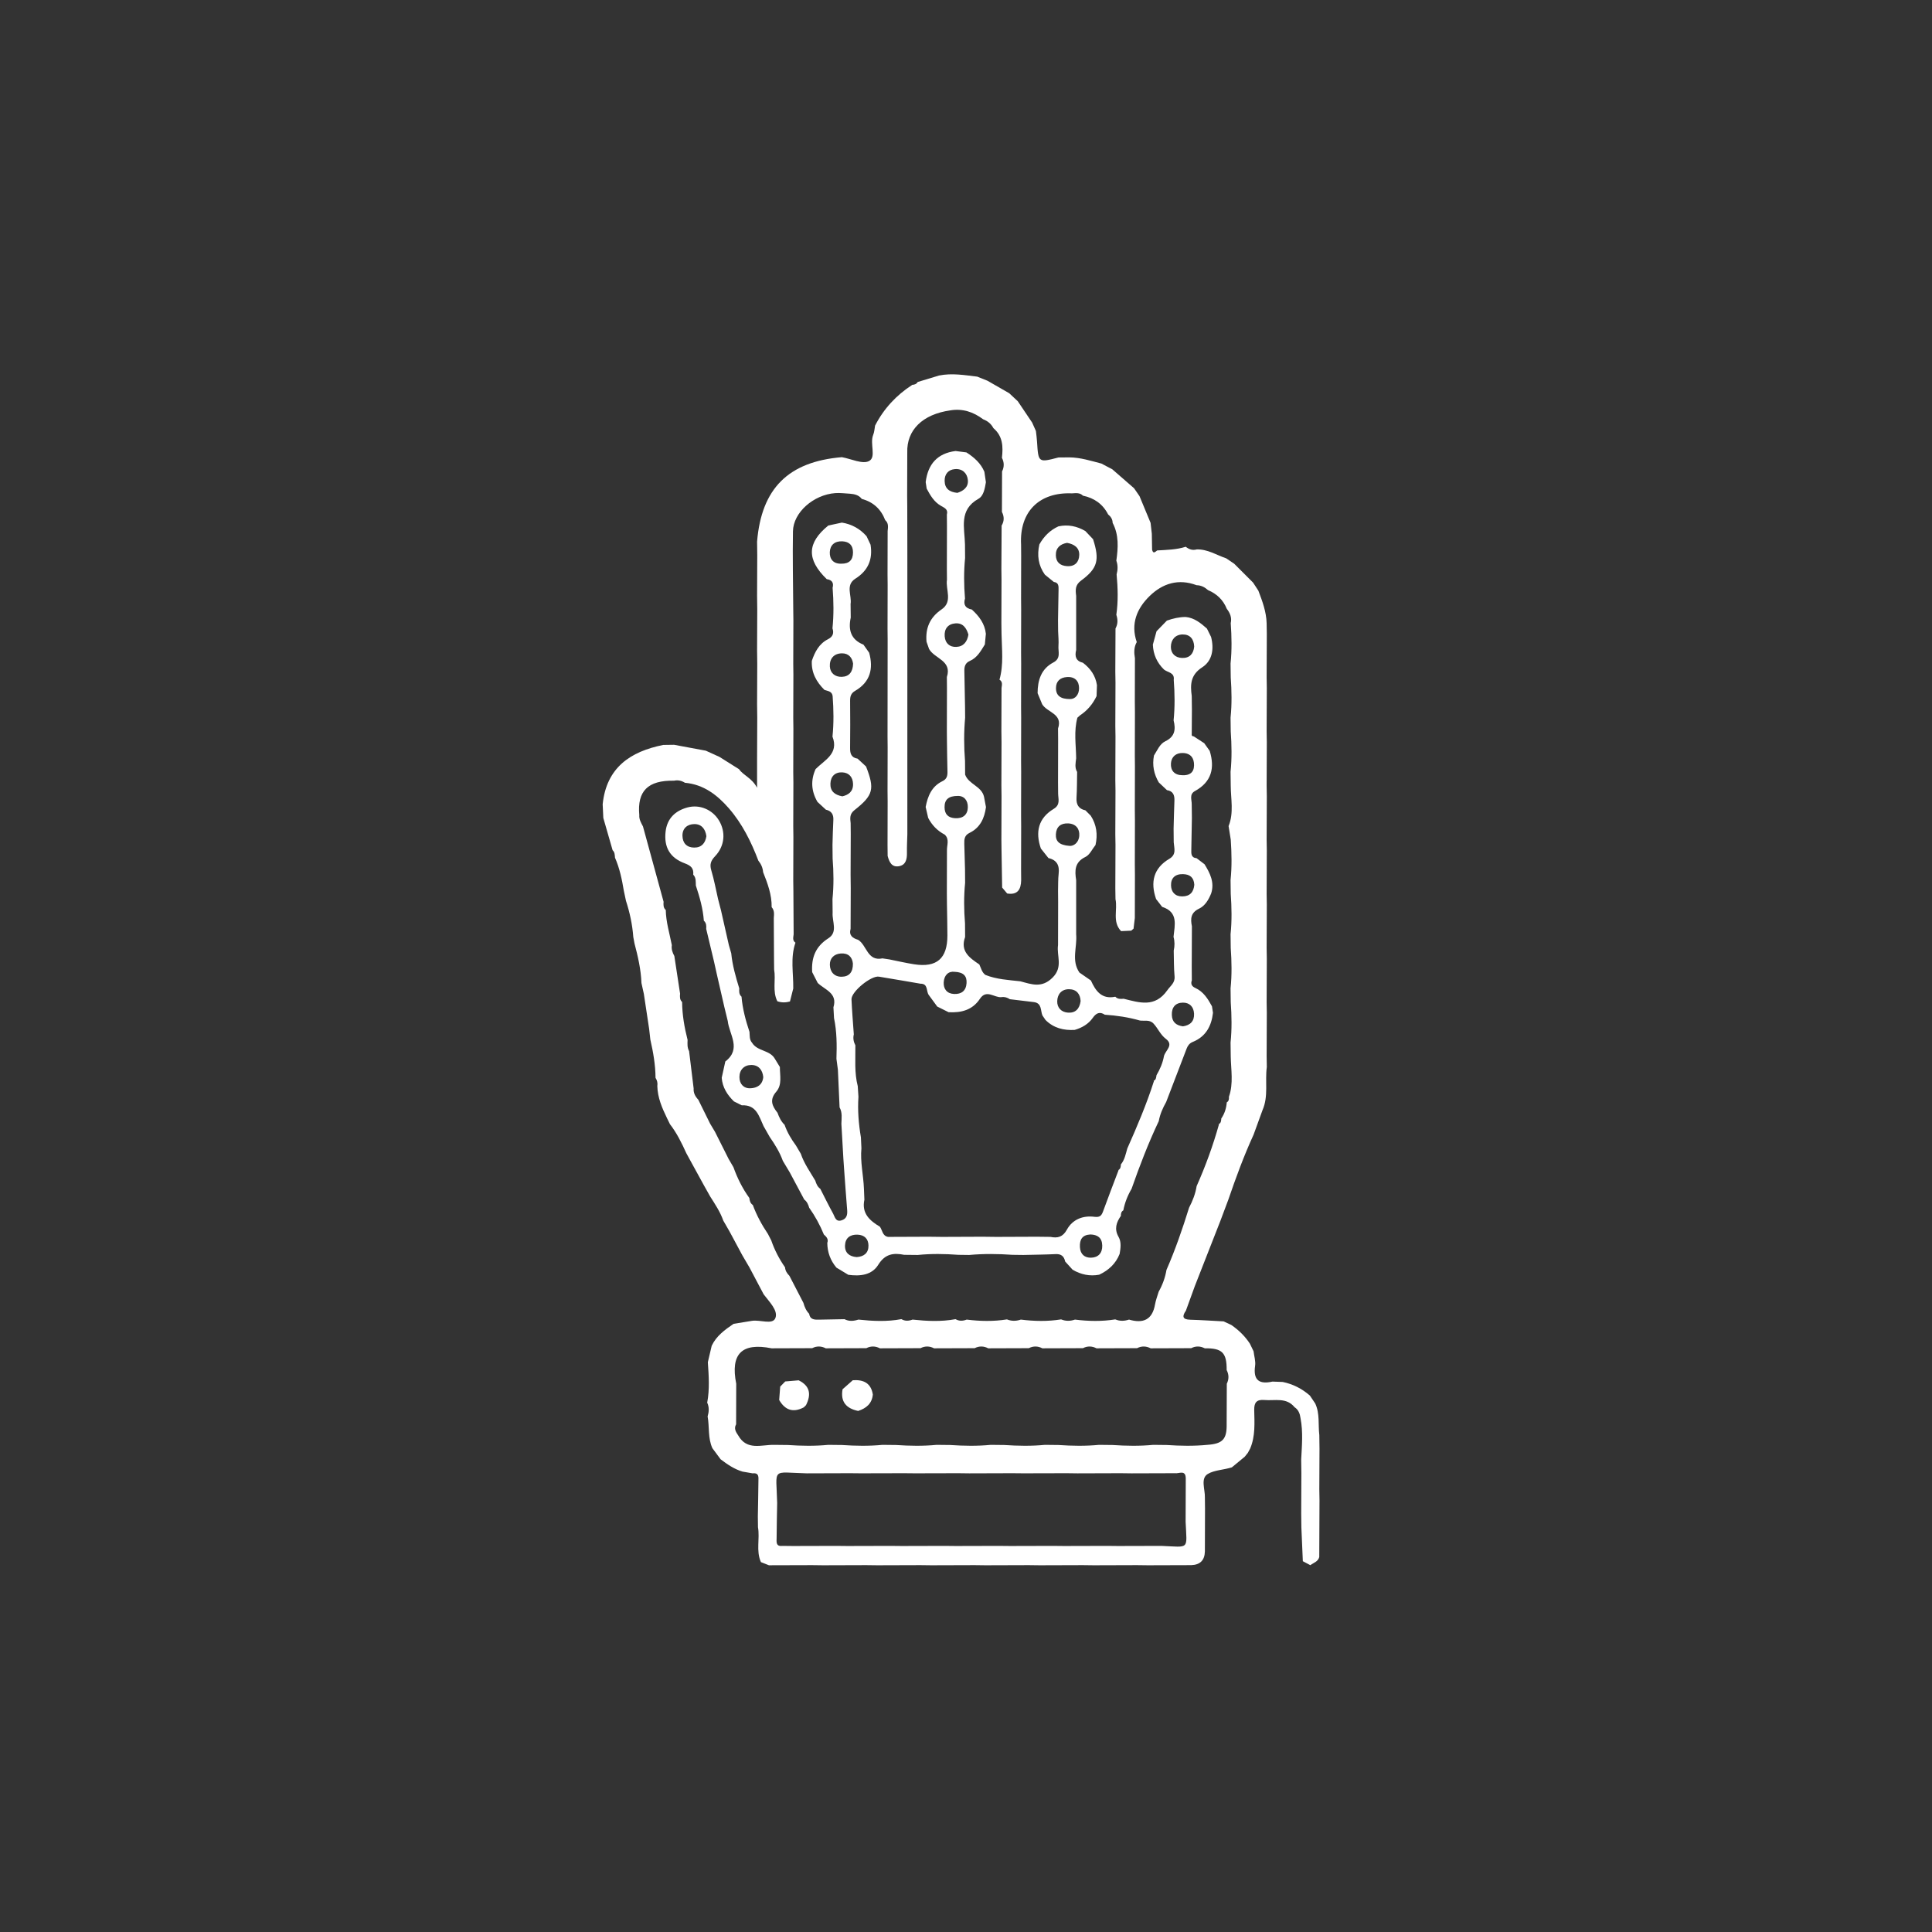 <?xml version="1.0" encoding="utf-8"?>
<!-- Generator: Adobe Illustrator 16.0.0, SVG Export Plug-In . SVG Version: 6.00 Build 0)  -->
<!DOCTYPE svg PUBLIC "-//W3C//DTD SVG 1.1//EN" "http://www.w3.org/Graphics/SVG/1.1/DTD/svg11.dtd">
<svg version="1.1" id="Layer_1" xmlns="http://www.w3.org/2000/svg" xmlns:xlink="http://www.w3.org/1999/xlink" x="0px" y="0px"
	 width="200px" height="200px" viewBox="0 0 200 200" enable-background="new 0 0 200 200" xml:space="preserve">
<rect x="0" y="0" width="200" height="200" fill="#333333" stroke="none"/>
<g>
	<path fill="#FFFFFF" d="M136.151,145.287c0.491,1.045,0.293,2.179,0.424,3.271c0.007,0.473,0.013,0.946,0.019,1.418
		c-0.007,1.396-0.012,2.79-0.019,4.186c0.007,0.382,0.013,0.76,0.019,1.141c-0.007,1.488-0.012,2.978-0.019,4.465
		c-0.002,0.473-0.003,0.945-0.006,1.419c-0.128,0.479-0.589,0.589-0.924,0.839c-0.257-0.136-0.516-0.271-0.776-0.409
		c-0.051-1.172-0.103-2.345-0.152-3.515c-0.006-0.472-0.012-0.945-0.017-1.418l0.017-4.187c-0.006-0.471-0.012-0.944-0.019-1.415
		c0.074-1.421,0.205-2.843-0.066-4.259c-0.063-0.461-0.205-0.879-0.619-1.15c-0.853-1.044-2.041-0.649-3.122-0.745
		c-0.782-0.068-1.07,0.239-1.055,1.026c0.027,1.345,0.127,2.708-0.418,3.996c-0.081,0.15-0.161,0.3-0.241,0.447
		c-0.108,0.133-0.215,0.267-0.322,0.401c-0.444,0.367-0.889,0.733-1.332,1.101c-0.833,0.267-1.828,0.28-2.498,0.688
		c-0.766,0.464-0.27,1.584-0.296,2.422c0.005,0.377,0.009,0.754,0.013,1.131c-0.004,1.492-0.008,2.982-0.013,4.474
		c-0.026,0.919-0.507,1.38-1.418,1.409c-1.493,0.005-2.987,0.01-4.479,0.014c-0.374-0.004-0.75-0.009-1.124-0.014
		c-1.494,0.005-2.988,0.01-4.479,0.014c-0.375-0.004-0.75-0.009-1.127-0.014c-1.493,0.005-2.986,0.01-4.479,0.014
		c-0.375-0.004-0.751-0.009-1.126-0.014c-1.492,0.005-2.985,0.01-4.479,0.014c-0.375-0.004-0.751-0.009-1.126-0.014
		c-1.493,0.005-2.987,0.01-4.478,0.014c-0.375-0.004-0.751-0.009-1.126-0.014c-1.493,0.005-2.986,0.01-4.479,0.014
		c-0.376-0.004-0.751-0.009-1.127-0.014c-1.494,0.005-2.986,0.01-4.479,0.014c-0.375-0.004-0.75-0.009-1.126-0.014
		c-1.494,0.005-2.986,0.01-4.479,0.013c-0.276-0.107-0.551-0.217-0.827-0.326c-0.527-1.169-0.093-2.416-0.305-3.612l-0.014-1.127
		c0.021-1.208,0.049-2.419,0.059-3.628c0.002-0.4,0.093-0.901-0.594-0.822l-1.042-0.179c-0.858-0.248-1.576-0.747-2.276-1.275
		c-0.285-0.385-0.57-0.77-0.855-1.154c-0.477-1.047-0.293-2.194-0.492-3.284c0.142-0.481,0.177-0.958-0.043-1.428
		c0.263-1.391,0.163-2.786,0.066-4.183c0.133-0.567,0.266-1.136,0.399-1.703c0.485-1.027,1.368-1.66,2.269-2.273
		c0.632-0.103,1.266-0.203,1.897-0.308c0.84-0.136,2.139,0.438,2.426-0.285c0.312-0.785-0.644-1.695-1.213-2.462
		c-0.492-0.929-0.984-1.857-1.476-2.791c-0.241-0.411-0.482-0.823-0.723-1.233c-0.445-0.828-0.891-1.657-1.336-2.487
		c-0.216-0.372-0.431-0.747-0.645-1.12c-0.316-0.907-0.849-1.697-1.358-2.5c-0.208-0.371-0.416-0.74-0.624-1.112
		c-0.459-0.835-0.918-1.673-1.377-2.509c-0.157-0.288-0.313-0.573-0.469-0.86c-0.475-1.052-0.984-2.085-1.694-3.004
		c-0.102-0.208-0.205-0.419-0.307-0.628c-0.509-1.051-0.969-2.114-0.998-3.311c0.051-0.311-0.019-0.595-0.186-0.857
		c-0.008-1.341-0.239-2.651-0.536-3.952c-0.042-0.366-0.083-0.733-0.124-1.1c-0.183-1.209-0.365-2.422-0.548-3.632
		c-0.083-0.376-0.167-0.753-0.249-1.129c-0.052-1.4-0.365-2.754-0.721-4.101c-0.042-0.22-0.083-0.442-0.123-0.664
		c-0.095-1.282-0.363-2.528-0.76-3.749c-0.074-0.348-0.148-0.698-0.222-1.047c-0.194-1.167-0.434-2.323-0.913-3.414
		c-0.027-0.276-0.015-0.564-0.247-0.773c-0.321-1.115-0.643-2.228-0.962-3.341c-0.023-0.472-0.045-0.942-0.067-1.414
		c0.389-3.784,2.846-5.457,6.27-6.143c0.375-0.004,0.75-0.01,1.124-0.015c1.095,0.204,2.19,0.407,3.285,0.611
		c0.473,0.215,0.946,0.432,1.418,0.646c0.673,0.423,1.346,0.847,2.019,1.27c0.466,0.665,1.31,0.885,1.868,1.918v-3.052
		c0.006-1.396,0.012-2.792,0.018-4.188l-0.018-1.417c0.006-1.396,0.012-2.793,0.018-4.189c-0.006-0.471-0.012-0.944-0.018-1.416
		c0.006-1.396,0.012-2.792,0.018-4.188c-0.006-0.472-0.012-0.945-0.018-1.417c0.006-1.396,0.012-2.792,0.018-4.188
		c-0.006-0.471-0.012-0.944-0.018-1.417c0.452-5.508,3.24-8.287,8.778-8.747c0.958,0.17,2.14,0.758,2.817,0.398
		c0.77-0.408,0.05-1.798,0.427-2.711c0.122-0.295,0.132-0.637,0.194-0.957c0.902-1.755,2.199-3.148,3.852-4.218
		c0.231-0.013,0.434-0.081,0.56-0.296l0.002,0c0.734-0.224,1.469-0.446,2.203-0.668c1.33-0.271,2.646-0.042,3.962,0.115
		c0.353,0.142,0.706,0.284,1.059,0.426l2.247,1.291c0.295,0.275,0.59,0.551,0.887,0.828c0.496,0.737,0.991,1.475,1.487,2.21
		c0.131,0.291,0.261,0.581,0.39,0.871c0.042,0.371,0.095,0.742,0.117,1.113c0.136,2.169,0.133,2.169,2.218,1.629
		c0.381-0.004,0.761-0.007,1.141-0.01c1.141,0.012,2.215,0.358,3.302,0.639c0.379,0.199,0.755,0.397,1.132,0.596
		c0.751,0.654,1.502,1.308,2.252,1.961c0.188,0.272,0.375,0.544,0.563,0.817c0.382,0.921,0.763,1.842,1.146,2.763
		c0.043,0.377,0.084,0.754,0.128,1.13c0.011,0.553,0.02,1.105,0.029,1.659c0.116,0.465,0.33,0.213,0.525,0.068
		c0.993-0.058,1.993-0.072,2.956-0.381c0.335,0.264,0.701,0.399,1.132,0.277c1.125-0.039,2.052,0.583,3.064,0.924
		c0.276,0.188,0.554,0.376,0.83,0.563c0.649,0.649,1.299,1.298,1.947,1.947c0.183,0.278,0.366,0.557,0.548,0.837
		c0.411,1.086,0.822,2.175,0.854,3.36c0.005,0.369,0.012,0.737,0.019,1.106c-0.007,1.5-0.014,2.999-0.018,4.498
		c0.007,0.369,0.012,0.739,0.018,1.107c-0.007,1.499-0.014,2.999-0.018,4.499c0.007,0.369,0.012,0.738,0.018,1.106
		c-0.007,1.5-0.014,2.999-0.018,4.499c0.007,0.369,0.012,0.738,0.018,1.107c-0.007,1.5-0.014,3-0.018,4.498
		c0.007,0.37,0.012,0.738,0.018,1.107c-0.007,1.5-0.014,3-0.018,4.499c0.007,0.369,0.012,0.738,0.018,1.106
		c-0.007,1.5-0.014,2.999-0.018,4.499c0.007,0.37,0.012,0.737,0.018,1.107c-0.007,1.5-0.014,2.999-0.018,4.497
		c0.007,0.368,0.012,0.738,0.018,1.107c-0.007,1.5-0.014,2.997-0.018,4.498c0.007,0.369,0.012,0.736,0.018,1.108
		c-0.201,1.481,0.189,3.022-0.444,4.464c-0.308,0.849-0.617,1.697-0.926,2.544c-1.006,2.19-1.834,4.454-2.615,6.732
		c-0.275,0.734-0.553,1.47-0.828,2.205c-0.88,2.245-1.759,4.49-2.638,6.735c-0.307,0.848-0.617,1.696-0.925,2.545
		c-0.402,0.577-0.37,0.915,0.451,0.937c1.152,0.032,2.305,0.112,3.458,0.172c0.266,0.125,0.531,0.249,0.795,0.373
		c0.761,0.523,1.41,1.155,1.919,1.929c0.128,0.263,0.254,0.528,0.382,0.792c0.059,0.504,0.229,1.023,0.159,1.51
		c-0.212,1.488,0.431,1.933,1.797,1.628c0.355,0.014,0.709,0.024,1.064,0.039c1.063,0.221,1.996,0.694,2.812,1.41
		C135.783,144.742,135.967,145.014,136.151,145.287 M81.777,103.673c-0.438,0.123-0.875,0.13-1.309-0.025
		c-0.525-1.053-0.14-2.196-0.329-3.281c-0.004-0.376-0.009-0.753-0.013-1.129c-0.008-1.399-0.016-2.797-0.023-4.195
		c0.027-0.396,0.084-0.799-0.221-1.131c0.022-1.287-0.421-2.459-0.884-3.627c-0.036-0.449-0.208-0.841-0.492-1.188
		c-0.743-1.957-1.669-3.826-3.045-5.411c-1.199-1.381-2.621-2.484-4.555-2.653c-0.348-0.218-0.723-0.305-1.13-0.216
		c-2.702-0.051-3.827,1.065-3.596,3.57c-0.033,0.441,0.192,0.799,0.381,1.167c0.711,2.598,1.422,5.196,2.133,7.793
		c-0.021,0.312-0.04,0.623,0.227,0.858c0.021,1.244,0.394,2.426,0.627,3.633c-0.061,0.41,0.066,0.777,0.26,1.128
		c0.198,1.301,0.396,2.601,0.595,3.902c-0.03,0.311-0.044,0.62,0.21,0.862c0.01,1.333,0.239,2.634,0.566,3.92
		c-0.013,0.396-0.048,0.793,0.156,1.159c0.157,1.287,0.314,2.576,0.471,3.865c-0.034,0.469,0.171,0.838,0.481,1.166
		c0.409,0.828,0.818,1.657,1.228,2.487c0.169,0.282,0.338,0.564,0.506,0.847c0.47,0.934,0.939,1.867,1.409,2.804
		c0.166,0.282,0.331,0.565,0.496,0.85c0.407,1.136,0.937,2.204,1.645,3.184c0.032,0.285,0.1,0.554,0.36,0.727
		c0.393,1.068,0.932,2.057,1.563,2.996c0.114,0.222,0.229,0.445,0.344,0.667c0.344,0.997,0.823,1.927,1.43,2.792
		c0.025,0.359,0.212,0.632,0.453,0.88c0.483,0.933,0.966,1.864,1.449,2.798c0.113,0.42,0.283,0.813,0.594,1.13
		c0.098,0.636,0.582,0.615,1.048,0.608c0.87-0.012,1.74-0.033,2.61-0.049c0.474,0.249,0.957,0.197,1.441,0.043
		c1.484,0.158,2.968,0.231,4.449-0.048c0.376,0.222,0.764,0.196,1.156,0.048c1.485,0.158,2.968,0.231,4.449-0.045
		c0.377,0.218,0.765,0.193,1.156,0.045c1.39,0.173,2.779,0.201,4.168-0.02c0.476,0.192,0.955,0.183,1.437,0.02
		c1.391,0.173,2.78,0.201,4.168-0.021c0.477,0.195,0.954,0.185,1.436,0.021c1.392,0.173,2.782,0.201,4.169-0.021
		c0.473,0.195,0.948,0.18,1.425,0.021c1.449,0.425,2.414,0.039,2.693-1.572c0.077-0.448,0.25-0.881,0.379-1.319
		c0.395-0.705,0.671-1.453,0.805-2.252c0.917-2.098,1.662-4.258,2.339-6.442c0.371-0.705,0.658-1.44,0.783-2.233
		c0.92-2.071,1.696-4.195,2.309-6.381l-0.036-0.031c0.267-0.114,0.256-0.362,0.281-0.592c0.345-0.499,0.514-1.058,0.565-1.658
		l-0.014,0.001c0.236-0.131,0.253-0.353,0.237-0.587c0.489-1.38,0.209-2.794,0.188-4.195c-0.007-0.474-0.012-0.948-0.018-1.422
		c0.145-1.395,0.116-2.788,0.018-4.184c-0.007-0.475-0.012-0.948-0.018-1.423c0.145-1.393,0.116-2.787,0.018-4.181
		c-0.007-0.474-0.012-0.948-0.018-1.422c0.145-1.394,0.116-2.789,0.018-4.183c-0.007-0.474-0.012-0.948-0.018-1.422
		c0.145-1.392,0.114-2.787,0.02-4.182c-0.074-0.469-0.149-0.938-0.224-1.408c0.557-1.373,0.227-2.794,0.222-4.198
		c-0.007-0.474-0.012-0.949-0.018-1.422c0.145-1.394,0.116-2.788,0.018-4.183c-0.007-0.474-0.012-0.949-0.018-1.422
		c0.145-1.394,0.116-2.789,0.018-4.183c-0.007-0.474-0.012-0.949-0.018-1.421c0.145-1.394,0.116-2.789,0.018-4.183
		c0.13-0.567-0.068-1.043-0.408-1.48c-0.372-0.919-1.03-1.552-1.939-1.933c-0.34-0.305-0.723-0.505-1.189-0.511
		c-1.871-0.708-3.522-0.186-4.863,1.124c-1.313,1.282-1.982,2.872-1.329,4.764c-0.303,0.532-0.289,1.099-0.189,1.677
		c-0.004,1.487-0.008,2.975-0.011,4.462c0.003,0.381,0.007,0.762,0.011,1.144c-0.004,1.487-0.008,2.975-0.011,4.462
		c0.003,0.38,0.007,0.761,0.011,1.143c-0.004,1.487-0.008,2.974-0.011,4.462c0.003,0.38,0.007,0.762,0.011,1.143
		c-0.004,1.488-0.008,2.975-0.011,4.462c0.003,0.38,0.007,0.762,0.011,1.143c-0.005,1.487-0.008,2.975-0.011,4.462
		c-0.045,0.369-0.089,0.737-0.132,1.104c-0.08,0.07-0.157,0.141-0.239,0.21c-0.35,0.017-0.698,0.032-1.05,0.049
		c-0.937-0.975-0.344-2.217-0.581-3.314c-0.008-0.374-0.012-0.747-0.017-1.121c0.005-1.494,0.009-2.989,0.017-4.483
		c-0.008-0.374-0.012-0.747-0.018-1.122c0.006-1.494,0.01-2.989,0.018-4.483c-0.008-0.374-0.012-0.748-0.017-1.122
		c0.005-1.495,0.009-2.99,0.017-4.483c-0.008-0.374-0.012-0.748-0.017-1.121c0.005-1.495,0.009-2.99,0.017-4.484
		c-0.008-0.374-0.012-0.748-0.018-1.121c0.008-1.493,0.014-2.988,0.021-4.481c0.254-0.457,0.247-0.93,0.085-1.412
		c0.201-1.391,0.157-2.784,0.029-4.176c0.125-0.479,0.142-0.956-0.028-1.429c0.186-1.334,0.278-2.66-0.384-3.912
		c-0.005-0.373-0.189-0.65-0.468-0.877c-0.549-1.074-1.437-1.695-2.605-1.939c-0.325-0.329-0.735-0.264-1.137-0.239
		c-3.396-0.144-5.442,1.908-5.268,5.284c0.003,0.379,0.006,0.76,0.009,1.14c-0.003,1.488-0.006,2.977-0.009,4.464
		c0.003,0.38,0.006,0.761,0.009,1.142c-0.003,1.488-0.006,2.976-0.009,4.463c0.003,0.381,0.006,0.762,0.009,1.143
		c-0.003,1.488-0.006,2.975-0.009,4.463c0.003,0.38,0.006,0.762,0.009,1.142c-0.003,1.488-0.006,2.975-0.009,4.462
		c0.003,0.381,0.006,0.762,0.009,1.143c-0.003,1.487-0.006,2.975-0.009,4.462c0.003,0.381,0.006,0.762,0.009,1.143
		c-0.003,1.487-0.006,2.976-0.009,4.462c0.003,0.381,0.006,0.762,0.009,1.143c-0.019,0.948-0.371,1.54-1.448,1.366
		c-0.173-0.205-0.345-0.411-0.52-0.615c-0.021-1.279-0.043-2.558-0.064-3.837c-0.005-0.376-0.01-0.754-0.014-1.131
		c0.004-1.491,0.009-2.982,0.014-4.474c-0.005-0.376-0.01-0.754-0.014-1.131c0.004-1.491,0.009-2.982,0.014-4.474l-0.014-1.131
		c0.004-1.491,0.009-2.982,0.014-4.474c0.035-0.315,0.144-0.646-0.211-0.868c0.442-1.563,0.24-3.154,0.211-4.737
		c-0.006-0.377-0.01-0.753-0.015-1.13c0.005-1.491,0.009-2.982,0.013-4.474c-0.004-0.377-0.008-0.754-0.013-1.131
		c0.009-1.493,0.016-2.986,0.025-4.479c0.279-0.464,0.275-0.936,0.031-1.413c0.006-1.397,0.01-2.794,0.014-4.192
		c0.236-0.473,0.224-0.944-0.014-1.413c0.134-1.146,0.097-2.242-0.882-3.069c-0.232-0.448-0.599-0.742-1.065-0.919
		c-1.01-0.758-2.122-1.136-3.396-0.921c-2.869,0.404-4.533,2.035-4.456,4.366c-0.003,1.491-0.007,2.98-0.012,4.471
		c0.003,0.378,0.007,0.757,0.011,1.134c0.002,1.488,0.005,2.977,0.008,4.464c0,0.469,0.001,0.94,0.001,1.41l-0.001,4.195l0.001,1.41
		c0,1.398-0.001,2.796-0.001,4.195c0,0.47,0.001,0.939,0.001,1.41c0,1.398-0.001,2.797-0.001,4.195c0,0.469,0.001,0.939,0.001,1.409
		l-0.001,4.196c0,0.469,0.001,0.939,0.001,1.41c0,1.398-0.001,2.796-0.001,4.195c0,0.47,0.001,0.94,0.001,1.41
		c-0.016,0.643-0.053,1.285-0.042,1.926c0.011,0.648-0.098,1.258-0.818,1.391c-0.759,0.141-1.018-0.446-1.18-1.062
		c-0.003-0.378-0.007-0.758-0.011-1.135c0.004-1.491,0.008-2.979,0.011-4.47c-0.003-0.379-0.007-0.758-0.011-1.135
		c0.004-1.49,0.008-2.979,0.011-4.47c-0.003-0.378-0.007-0.758-0.011-1.135c0.004-3.359,0.008-6.716,0.011-10.076l-0.011-1.135
		c0.004-1.489,0.008-2.979,0.011-4.469c-0.003-0.378-0.007-0.758-0.011-1.136c0.004-1.489,0.007-2.979,0.011-4.469
		c0.04-0.405,0.116-0.817-0.252-1.131c-0.437-1.142-1.24-1.881-2.424-2.198c-0.309-0.402-0.751-0.501-1.22-0.538
		c-0.51-0.025-1.023-0.102-1.528-0.063c-2.259,0.169-4.346,2.008-4.378,3.958c-0.046,2.696,0.015,5.394,0.031,8.091
		c0.004,0.375,0.008,0.751,0.014,1.127c-0.004,1.493-0.009,2.985-0.014,4.478c0.004,0.375,0.008,0.751,0.014,1.127
		c-0.004,1.493-0.009,2.986-0.014,4.478c0.004,0.376,0.008,0.751,0.014,1.127c-0.004,1.493-0.009,2.986-0.014,4.479
		c0.004,0.375,0.008,0.75,0.014,1.126l-0.014,4.479c0.004,0.375,0.008,0.75,0.014,1.126l-0.014,4.478l0.014,1.127
		c0.008,1.489,0.017,2.977,0.026,4.466c-0.025,0.309-0.153,0.641,0.188,0.873c-0.546,1.559-0.2,3.16-0.228,4.744
		C82.005,102.773,81.892,103.224,81.777,103.673 M91.09,139.577c-0.468-0.238-0.938-0.25-1.41-0.014
		c-1.398,0.004-2.796,0.009-4.195,0.014c-0.468-0.238-0.938-0.25-1.41-0.014c-1.398,0.006-2.797,0.009-4.196,0.014
		c-3.094-0.613-4.28,0.573-3.665,3.67c-0.003,1.4-0.008,2.8-0.012,4.197c-0.253,0.447-0.02,0.8,0.219,1.154
		c0.906,1.595,2.399,0.949,3.718,0.973c0.474,0.005,0.947,0.013,1.42,0.016c1.396,0.093,2.791,0.119,4.185-0.016
		c0.473,0.005,0.947,0.013,1.42,0.016c1.395,0.093,2.79,0.119,4.185-0.016c0.473,0.005,0.947,0.013,1.42,0.016
		c1.396,0.093,2.79,0.119,4.185-0.016l1.421,0.016c1.396,0.093,2.791,0.119,4.184-0.016c0.474,0.005,0.948,0.013,1.421,0.016
		c1.395,0.093,2.79,0.119,4.184-0.016c0.475,0.005,0.947,0.013,1.421,0.016c1.396,0.093,2.79,0.119,4.185-0.016
		c0.472,0.005,0.947,0.013,1.42,0.016c1.396,0.093,2.79,0.119,4.184-0.016c0.475,0.005,0.948,0.013,1.423,0.016
		c1.394,0.092,2.789,0.119,4.184-0.017c1.587-0.11,2.026-0.581,2.001-2.139c0.005-1.396,0.011-2.794,0.016-4.189
		c0.234-0.474,0.224-0.946-0.015-1.414c0.015-1.799-0.469-2.275-2.263-2.251c-0.468-0.238-0.937-0.25-1.409-0.014
		c-1.399,0.004-2.796,0.009-4.195,0.014c-0.468-0.238-0.938-0.25-1.41-0.014c-1.397,0.006-2.796,0.009-4.196,0.014
		c-0.466-0.238-0.938-0.25-1.407-0.014c-1.4,0.006-2.797,0.009-4.196,0.014c-0.468-0.238-0.938-0.25-1.408-0.014
		c-1.399,0.006-2.797,0.009-4.196,0.014c-0.467-0.238-0.937-0.25-1.409-0.014c-1.398,0.006-2.797,0.009-4.196,0.014
		c-0.468-0.238-0.938-0.25-1.41-0.014C93.887,139.567,92.488,139.572,91.09,139.577 M122.75,153.048
		c-0.011-0.938-0.696-0.475-1.127-0.542c-1.49,0.006-2.981,0.008-4.474,0.014c-0.378-0.006-0.755-0.008-1.132-0.014
		c-1.491,0.006-2.982,0.008-4.474,0.014c-0.377-0.006-0.755-0.008-1.131-0.014c-1.493,0.006-2.983,0.008-4.476,0.011l-1.13-0.011
		c-1.491,0.006-2.983,0.008-4.474,0.014c-0.376-0.006-0.754-0.008-1.131-0.014c-1.491,0.006-2.983,0.008-4.474,0.011
		c-0.377-0.003-0.755-0.005-1.131-0.011c-1.492,0.006-2.982,0.008-4.474,0.011l-1.132-0.011c-1.491,0.006-2.983,0.008-4.474,0.014
		c-3.716-0.091-3.157-0.658-3.064,3.057c-0.021,1.21-0.05,2.418-0.057,3.627c-0.002,0.397-0.103,0.904,0.587,0.826
		c0.376,0.005,0.755,0.008,1.132,0.012l4.474-0.012c0.376,0.005,0.754,0.008,1.131,0.012c1.491-0.004,2.981-0.007,4.474-0.012
		c0.376,0.005,0.754,0.008,1.131,0.012c1.491-0.004,2.982-0.007,4.474-0.012c0.377,0.005,0.756,0.008,1.132,0.012
		c1.49-0.004,2.982-0.007,4.473-0.012c0.377,0.005,0.755,0.008,1.132,0.012c1.491-0.004,2.982-0.007,4.475-0.012
		c0.376,0.005,0.753,0.008,1.131,0.012c1.492-0.004,2.981-0.007,4.474-0.012c0.378,0.005,0.755,0.008,1.132,0.012
		c1.491-0.004,2.982-0.007,4.475-0.012c2.975,0.122,2.638,0.453,2.513-2.5C122.741,156.036,122.745,154.544,122.75,153.048"/>
	<path fill="#FFFFFF" d="M102.057,65.609c-0.035,0.369-0.071,0.737-0.106,1.106c-0.413,0.665-0.784,1.373-1.557,1.707
		c-0.452,0.197-0.573,0.555-0.564,1.01c0.029,1.248,0.047,2.496,0.07,3.744c0.002,0.375,0.006,0.752,0.009,1.127
		c-0.134,1.492-0.127,2.985-0.01,4.477c0.003,0.469,0.007,0.938,0.01,1.407c0.363,1.012,1.707,1.189,1.957,2.298
		c0.067,0.356,0.135,0.712,0.202,1.067c-0.156,1.155-0.604,2.137-1.706,2.67c-0.526,0.255-0.553,0.671-0.538,1.148
		c0.03,0.872,0.05,1.746,0.074,2.619c0.003,0.469,0.007,0.938,0.01,1.407c-0.138,1.399-0.125,2.798-0.01,4.198
		c0.003,0.469,0.007,0.938,0.01,1.408c-0.533,1.477,0.467,2.159,1.472,2.838c0.181,0.377,0.259,0.815,0.628,1.083
		c1.16,0.464,2.394,0.523,3.614,0.661c1.173,0.311,2.238,0.746,3.37-0.413c1.072-1.099,0.374-2.234,0.536-3.339
		c0.003-1.487,0.006-2.977,0.01-4.465c-0.004-0.38-0.007-0.759-0.01-1.139c0.018-0.595-0.004-1.195,0.064-1.784
		c0.099-0.856-0.184-1.417-1.057-1.616c-0.262-0.33-0.523-0.66-0.785-0.991c-0.59-1.703-0.27-3.139,1.328-4.102
		c0.716-0.431,0.466-1.014,0.459-1.587c-0.004-0.377-0.007-0.754-0.01-1.13c0.003-1.491,0.006-2.983,0.01-4.475
		c-0.004-0.376-0.007-0.754-0.01-1.131c0.525-1.539-1.139-1.649-1.644-2.515c-0.157-0.379-0.313-0.759-0.471-1.14
		c0.001-1.336,0.371-2.518,1.628-3.177c0.813-0.427,0.486-1.115,0.531-1.713c0.039-0.508-0.02-1.023-0.035-1.535
		c-0.004-0.377-0.007-0.754-0.01-1.131c0.018-1.048,0.038-2.095,0.054-3.143c0.007-0.372,0.021-0.752-0.488-0.814
		c-0.31-0.253-0.62-0.505-0.928-0.758c-0.681-0.953-0.822-2.004-0.57-3.126c0.465-0.829,1.099-1.474,1.974-1.872
		c0.992-0.214,1.916-0.023,2.784,0.484c0.269,0.282,0.536,0.564,0.802,0.846c0.693,2.151,0.48,3.017-1.249,4.29
		c-0.619,0.457-0.577,0.975-0.501,1.575c0,0.47,0,0.939,0,1.409c0,1.399,0,2.797,0,4.196c-0.164,0.65-0.032,1.146,0.7,1.32
		c0.777,0.59,1.306,1.336,1.452,2.322c-0.013,0.377-0.026,0.754-0.039,1.131c-0.389,0.813-0.944,1.483-1.7,1.982l-0.285,0.254
		c-0.383,1.39-0.144,2.798-0.128,4.201c-0.055,0.477-0.171,0.958,0.1,1.412c-0.018,0.884-0.008,1.77-0.062,2.651
		c-0.045,0.713,0.198,1.169,0.919,1.325c0.184,0.186,0.369,0.371,0.554,0.556c0.603,0.94,0.733,1.957,0.492,3.033
		c-0.341,0.423-0.599,1.022-1.042,1.234c-1.129,0.542-1.117,1.418-0.961,2.407v4.195v1.41c0.122,1.318-0.527,2.703,0.338,3.958
		c0.395,0.275,0.791,0.55,1.188,0.823c0.491,1.088,1.117,1.971,2.526,1.678c0.242,0.257,0.551,0.24,0.862,0.209
		c1.637,0.404,3.239,0.952,4.526-0.883c0.337-0.479,0.811-0.754,0.746-1.448c-0.081-0.879-0.062-1.769-0.086-2.653
		c0.104-0.475,0.112-0.95-0.021-1.42c0.124-1.231,0.517-2.564-1.178-3.107c-0.21-0.271-0.419-0.541-0.628-0.809
		c-0.604-1.74-0.279-3.19,1.375-4.167c0.759-0.447,0.494-1.092,0.452-1.711c-0.005-0.47-0.009-0.939-0.013-1.409
		c0.027-0.964,0.045-1.929,0.085-2.892c0.025-0.577-0.137-0.998-0.772-1.095c-0.283-0.267-0.565-0.534-0.847-0.8
		c-0.509-0.867-0.692-1.792-0.499-2.784c0.348-0.533,0.589-1.195,1.184-1.481c0.996-0.477,1.08-1.238,0.849-2.159
		c0.141-1.398,0.121-2.796,0.014-4.196c0.104-0.771-0.627-0.75-1.006-1.062c-0.728-0.707-1.117-1.566-1.155-2.582
		c0.128-0.461,0.253-0.922,0.38-1.383c0.358-0.368,0.715-0.736,1.072-1.104c0.632-0.222,1.277-0.374,1.953-0.374
		c0.898,0.09,1.55,0.635,2.19,1.196c0.144,0.29,0.286,0.579,0.431,0.869c0.321,1.232,0.137,2.463-0.912,3.141
		c-1.229,0.792-1.249,1.795-1.089,2.975c0.005,0.47,0.01,0.941,0.017,1.412c-0.007,0.84-0.011,1.681-0.017,2.522
		c-0.033,0.173,0.057,0.239,0.214,0.248c0.359,0.234,0.719,0.469,1.078,0.703c0.187,0.266,0.378,0.531,0.567,0.796
		c0.545,1.771,0.193,3.213-1.526,4.156c-0.607,0.333-0.329,0.889-0.335,1.373c0.006,0.47,0.011,0.942,0.017,1.412
		c-0.02,1.087-0.045,2.174-0.059,3.262c-0.007,0.409-0.05,0.854,0.546,0.905c0.274,0.21,0.549,0.419,0.823,0.629
		c0.57,0.925,1.051,1.872,0.688,3.01c-0.263,0.654-0.632,1.292-1.257,1.587c-0.872,0.414-0.896,1.05-0.74,1.818
		c-0.007,1.399-0.012,2.796-0.017,4.193c0.003,0.471,0.006,0.941,0.009,1.412c-0.138,0.373,0.003,0.623,0.35,0.779
		c0.853,0.386,1.313,1.129,1.736,1.906c0.034,0.226,0.068,0.45,0.104,0.674c-0.158,1.379-0.747,2.466-2.089,3.01
		c-0.341,0.138-0.517,0.382-0.634,0.682c-0.715,1.845-1.417,3.695-2.124,5.541c-0.353,0.624-0.638,1.27-0.766,1.979
		c-1.08,2.279-1.982,4.628-2.814,7.005c-0.408,0.694-0.701,1.434-0.854,2.228l0.006-0.003c-0.221,0.132-0.266,0.34-0.258,0.574
		c-0.474,0.68-0.704,1.366-0.244,2.172c0.311,0.545,0.215,1.166,0.115,1.765c-0.4,1.02-1.146,1.701-2.117,2.157
		c-0.984,0.185-1.896-0.017-2.752-0.517c-0.255-0.283-0.513-0.565-0.77-0.85c-0.112-0.525-0.396-0.794-0.976-0.766
		c-1.115,0.054-2.235,0.062-3.353,0.089c-0.375-0.004-0.754-0.011-1.13-0.015c-1.491-0.105-2.984-0.121-4.476,0.015
		c-0.376-0.004-0.753-0.011-1.129-0.015c-1.399-0.103-2.797-0.127-4.195,0.015c-0.47-0.004-0.94-0.011-1.41-0.015
		c-1.11-0.224-1.985-0.095-2.68,1.03c-0.67,1.082-1.893,1.204-3.102,1.038c-0.41-0.248-0.819-0.496-1.229-0.743
		c-0.622-0.74-0.937-1.591-0.945-2.556c0.146-0.398-0.093-0.639-0.354-0.871c-0.403-0.983-0.907-1.908-1.521-2.774
		c-0.094-0.328-0.227-0.636-0.513-0.85c-0.497-0.93-0.993-1.859-1.489-2.79c-0.242-0.404-0.484-0.812-0.725-1.214
		c-0.322-0.897-0.822-1.694-1.359-2.473c-0.211-0.37-0.423-0.746-0.636-1.119c-0.472-1.009-0.737-2.236-2.253-2.153
		c-0.271-0.137-0.543-0.271-0.815-0.407c-0.69-0.676-1.188-1.45-1.264-2.443c0.124-0.563,0.249-1.129,0.373-1.692
		c1.706-1.303,0.405-2.782,0.25-4.195c-0.117-0.479-0.234-0.957-0.35-1.438c-0.254-1.108-0.508-2.217-0.763-3.326
		c-0.104-0.47-0.21-0.939-0.314-1.41c-0.267-1.118-0.535-2.235-0.802-3.354c0.025-0.313,0.017-0.617-0.244-0.847
		c-0.09-1.256-0.434-2.455-0.828-3.641c-0.02-0.392,0.041-0.803-0.271-1.125c0.067-0.664-0.245-0.939-0.879-1.175
		c-1.545-0.574-2.16-1.675-1.983-3.269c0.152-1.371,0.999-2.171,2.266-2.515c1.27-0.344,2.584,0.236,3.252,1.333
		c0.726,1.191,0.621,2.648-0.392,3.715c-0.443,0.466-0.579,0.842-0.395,1.46c0.292,0.974,0.475,1.982,0.703,2.976
		c0.101,0.387,0.202,0.776,0.302,1.165c0.271,1.199,0.542,2.398,0.814,3.598c0.083,0.284,0.164,0.567,0.247,0.852
		c0.121,1.247,0.466,2.443,0.831,3.635c-0.02,0.311-0.034,0.62,0.233,0.852c0.104,1.254,0.43,2.459,0.825,3.646
		c0.038,0.39-0.026,0.804,0.27,1.132c0.544,0.895,1.833,0.728,2.355,1.652c0.172,0.283,0.346,0.566,0.52,0.852
		c-0.004,0.872,0.254,1.837-0.37,2.554c-0.731,0.84-0.432,1.489,0.125,2.185c0.167,0.463,0.371,0.901,0.733,1.247
		c0.271,0.778,0.687,1.479,1.174,2.139c0.168,0.284,0.337,0.569,0.505,0.855c0.341,1.013,0.961,1.875,1.498,2.784
		c0.101,0.326,0.228,0.636,0.519,0.847c0.44,0.859,0.862,1.728,1.329,2.572c0.181,0.325,0.251,0.87,0.851,0.699
		c0.548-0.158,0.645-0.567,0.602-1.082c-0.115-1.379-0.209-2.761-0.311-4.143c-0.026-0.379-0.052-0.761-0.079-1.144
		c-0.069-1.212-0.139-2.42-0.208-3.63c0.016-0.574,0.117-1.16-0.186-1.7c-0.059-1.3-0.118-2.596-0.175-3.894
		c-0.05-0.38-0.1-0.76-0.151-1.139c0.049-1.412,0.043-2.819-0.25-4.21c-0.02-0.372-0.041-0.745-0.061-1.117
		c0.454-1.483-0.893-1.807-1.628-2.524c-0.191-0.372-0.381-0.744-0.572-1.117c-0.098-1.484,0.336-2.654,1.68-3.508
		c1.006-0.639,0.366-1.747,0.436-2.649c-0.004-0.47-0.009-0.94-0.014-1.409c0.141-1.399,0.122-2.797,0.014-4.196
		c-0.004-0.469-0.009-0.939-0.014-1.409c0.028-0.856,0.039-1.712,0.088-2.568c0.035-0.59-0.197-0.948-0.773-1.08
		c-0.291-0.269-0.58-0.536-0.87-0.805c-0.64-1.099-0.72-2.229-0.194-3.396c0.931-0.94,2.429-1.585,1.749-3.363
		c0.142-1.398,0.12-2.796,0.015-4.196c-0.063-0.501-0.494-0.516-0.844-0.636c-0.837-0.829-1.373-1.788-1.309-3.008
		c0.314-0.93,0.751-1.775,1.675-2.242c0.499-0.252,0.633-0.619,0.462-1.128c0.142-1.398,0.123-2.797,0.014-4.196
		c0.139-0.529-0.078-0.817-0.606-0.893c-2.104-2.044-2.053-3.753,0.164-5.554c0.469-0.099,0.937-0.2,1.405-0.3
		c1.02,0.166,1.87,0.637,2.553,1.412c0.136,0.292,0.273,0.584,0.411,0.875c0.243,1.514-0.244,2.679-1.567,3.515
		c-1.061,0.67-0.357,1.741-0.5,2.621c0.005,0.471,0.011,0.941,0.016,1.411c-0.272,1.269,0.006,2.278,1.317,2.801
		c0.197,0.277,0.393,0.557,0.59,0.835c0.459,1.661,0.11,3.041-1.45,3.946c-0.434,0.251-0.526,0.583-0.522,1.033
		c0.013,1.626,0.02,3.253-0.002,4.88c-0.008,0.585,0.128,1.007,0.774,1.105c0.292,0.271,0.586,0.542,0.879,0.813
		c0.906,2.339,0.765,2.969-1.203,4.52c-0.523,0.411-0.444,0.853-0.392,1.355c0.004,0.377,0.006,0.755,0.01,1.133
		c-0.005,1.398-0.01,2.796-0.016,4.194c0.005,0.47,0.011,0.94,0.016,1.41c-0.005,1.398-0.01,2.795-0.016,4.192
		c-0.194,0.688,0.21,0.969,0.777,1.138c0.91,0.551,0.945,2.249,2.523,1.923c0.236,0.035,0.473,0.071,0.709,0.106
		c0.855,0.17,1.706,0.37,2.566,0.504c2.348,0.365,3.45-0.595,3.446-2.984c-0.002-1.063-0.029-2.126-0.045-3.189
		c-0.004-0.381-0.008-0.763-0.011-1.145c0.003-1.487,0.007-2.973,0.011-4.459c-0.021-0.556,0.286-1.157-0.23-1.643
		c-0.756-0.396-1.325-0.976-1.715-1.734c-0.086-0.375-0.174-0.752-0.261-1.128c0.214-1.129,0.631-2.141,1.737-2.671
		c0.466-0.223,0.532-0.565,0.521-1.006c-0.028-1.013-0.036-2.026-0.052-3.04c-0.003-0.378-0.007-0.755-0.01-1.132
		c0.003-1.491,0.007-2.982,0.01-4.473c-0.003-0.377-0.007-0.755-0.01-1.132c0.562-1.717-1.296-1.899-1.845-2.91
		c-0.087-0.247-0.175-0.495-0.261-0.742c-0.127-1.421,0.352-2.525,1.566-3.354c1.175-0.801,0.393-2.04,0.55-3.073
		c-0.003-0.376-0.007-0.754-0.01-1.132c0.002-1.491,0.006-2.981,0.01-4.473c-0.003-0.377-0.007-0.755-0.01-1.132
		c0.153-0.549-0.256-0.701-0.62-0.91c-0.708-0.406-1.099-1.085-1.47-1.778c-0.033-0.225-0.069-0.449-0.103-0.672
		c0.228-1.845,1.194-2.98,3.094-3.221c0.375,0.048,0.749,0.097,1.123,0.145c0.791,0.509,1.482,1.109,1.859,2.002
		c0.053,0.362,0.106,0.724,0.158,1.086c-0.112,0.643-0.231,1.411-0.776,1.716c-2.05,1.15-1.427,3.005-1.39,4.72
		c0.003,0.469,0.007,0.938,0.011,1.407c-0.138,1.399-0.125,2.798-0.01,4.197c-0.192,0.646,0.056,1.016,0.707,1.136
		C101.356,63.782,101.944,64.558,102.057,65.609 M115.765,121.13c0.237-0.129,0.259-0.355,0.269-0.588
		c0.39-0.479,0.498-1.071,0.661-1.643c1.017-2.289,1.998-4.592,2.76-6.982l-0.035-0.028c0.266-0.113,0.261-0.36,0.302-0.588
		c0.365-0.616,0.643-1.268,0.772-1.975c0.148-0.59,1.05-1.139,0.197-1.783c-0.575-0.436-0.818-1.092-1.283-1.587
		c-0.397-0.423-0.927-0.244-1.402-0.31c-1.188-0.342-2.403-0.521-3.635-0.603c-0.534-0.355-0.907-0.158-1.242,0.321
		c-0.46,0.652-1.12,1.03-1.876,1.252c-1.146,0.067-2.186-0.19-3.024-1.03c-0.105-0.153-0.212-0.311-0.317-0.467
		c-0.213-0.513-0.041-1.276-0.887-1.382c-0.828-0.104-1.658-0.2-2.486-0.299c-0.263-0.171-0.544-0.266-0.861-0.215
		c-0.742,0.089-1.556-0.857-2.238,0.175c-0.771,1.164-1.932,1.46-3.243,1.385c-0.392-0.196-0.784-0.392-1.176-0.586
		c-0.291-0.399-0.58-0.799-0.875-1.195c-0.289-0.391-0.039-1.179-0.866-1.17c-0.56-0.095-1.118-0.192-1.677-0.289
		c-0.873-0.147-1.744-0.297-2.616-0.439c-0.803-0.132-2.876,1.556-2.841,2.351c0.053,1.21,0.157,2.416,0.24,3.623
		c-0.1,0.399-0.022,0.774,0.161,1.134c0.017,1.412-0.114,2.832,0.247,4.222c0.024,0.368,0.048,0.737,0.072,1.105
		c-0.096,1.412,0.021,2.81,0.255,4.2c0.018,0.376,0.035,0.751,0.053,1.126c-0.135,1.41,0.207,2.791,0.26,4.188
		c0.016,0.379,0.031,0.759,0.047,1.138c-0.302,1.412,0.542,2.166,1.603,2.796c0.267,0.365,0.256,0.953,0.847,1.056
		c1.396-0.007,2.793-0.011,4.19-0.017l1.415,0.017c1.396-0.007,2.793-0.011,4.189-0.017c0.474,0.006,0.944,0.011,1.415,0.017
		c1.397-0.007,2.794-0.011,4.19-0.017c0.471,0.006,0.942,0.011,1.414,0.017c0.741,0.146,1.273,0.028,1.702-0.751
		c0.583-1.06,1.654-1.479,2.84-1.329c0.548,0.067,0.732-0.09,0.899-0.549c0.519-1.432,1.069-2.852,1.608-4.276L115.765,121.13z
		 M73.125,86.56c-0.104-0.758-0.519-1.261-1.253-1.251c-0.709,0.009-1.24,0.43-1.224,1.216c0.015,0.752,0.447,1.213,1.217,1.216
		C72.635,87.744,73.018,87.271,73.125,86.56 M79.013,111.5c-0.074-0.76-0.503-1.257-1.242-1.254c-0.736,0.004-1.227,0.5-1.225,1.258
		c0.002,0.688,0.418,1.179,1.131,1.154C78.367,112.634,78.936,112.313,79.013,111.5 M111.865,103.635
		c-0.036-0.729-0.416-1.22-1.186-1.232c-0.774-0.014-1.219,0.514-1.236,1.238c-0.019,0.677,0.423,1.142,1.122,1.187
		C111.344,104.877,111.755,104.426,111.865,103.635 M100.25,65.694c-0.203-0.691-0.577-1.228-1.358-1.162
		c-0.764,0.064-1.159,0.572-1.098,1.343c0.055,0.715,0.511,1.121,1.204,1.091C99.751,66.935,100.131,66.42,100.25,65.694
		 M123.622,66.938c-0.029-0.8-0.451-1.275-1.209-1.26c-0.758,0.016-1.202,0.559-1.204,1.285c-0.001,0.683,0.452,1.125,1.158,1.148
		C123.151,68.137,123.55,67.683,123.622,66.938 M88.292,99.745c-0.069-0.671-0.477-1.103-1.263-1.04
		c-0.695,0.054-1.142,0.5-1.122,1.181c0.02,0.721,0.457,1.241,1.236,1.226C87.917,101.095,88.307,100.63,88.292,99.745
		 M99.107,51.021c0.598-0.194,1.159-0.565,1.086-1.326c-0.069-0.717-0.572-1.195-1.334-1.134c-0.687,0.056-1.083,0.516-1.071,1.223
		C97.802,50.567,98.268,50.942,99.107,51.021 M88.311,68.698c-0.088-0.612-0.454-1.076-1.162-1.065
		c-0.845,0.013-1.288,0.576-1.243,1.367c0.039,0.684,0.549,1.089,1.241,1.066C87.93,70.038,88.285,69.536,88.311,68.698
		 M87.092,58.352c0.793,0.017,1.209-0.363,1.21-1.165c0.002-0.727-0.375-1.111-1.096-1.149c-0.784-0.042-1.274,0.378-1.306,1.116
		C85.872,57.875,86.264,58.38,87.092,58.352 M110.462,56.197c-0.715,0.125-1.184,0.52-1.161,1.295
		c0.02,0.713,0.452,1.072,1.161,1.116c0.827,0.052,1.24-0.435,1.262-1.155C111.747,56.695,111.193,56.327,110.462,56.197
		 M99.142,82.395c-0.947,0-1.373,0.374-1.362,1.178c0.01,0.721,0.374,1.09,1.111,1.128c0.805,0.041,1.275-0.371,1.298-1.108
		C100.213,82.868,99.805,82.374,99.142,82.395 M112.872,127.792c-0.853,0.048-1.114,0.534-1.078,1.3
		c0.035,0.751,0.491,1.119,1.149,1.104c0.734-0.016,1.18-0.465,1.161-1.257C114.085,128.122,113.604,127.807,112.872,127.792
		 M110.715,87.565c0.406,0.039,0.959-0.302,1.012-1.053c0.049-0.705-0.343-1.237-1.145-1.273c-0.773-0.035-1.235,0.344-1.277,1.121
		C109.266,87.066,109.624,87.485,110.715,87.565 M88.686,130.133c0.753-0.046,1.232-0.432,1.218-1.199
		c-0.012-0.679-0.409-1.095-1.135-1.123c-0.776-0.028-1.261,0.354-1.293,1.109C87.442,129.685,87.923,130.08,88.686,130.133
		 M123.634,91.591c-0.044-0.757-0.449-1.084-1.178-1.101c-0.824-0.019-1.256,0.423-1.231,1.18c0.022,0.662,0.412,1.135,1.169,1.126
		C123.194,92.787,123.568,92.342,123.634,91.591 M98.821,100.602c-0.635-0.085-1.091,0.346-1.129,1.097
		c-0.032,0.664,0.325,1.164,1.071,1.197c0.771,0.035,1.244-0.333,1.294-1.12C100.104,101.047,99.752,100.638,98.821,100.602
		 M122.461,106.246c0.751-0.114,1.186-0.524,1.147-1.312c-0.034-0.716-0.47-1.151-1.159-1.142c-0.77,0.01-1.17,0.486-1.14,1.285
		C121.339,105.821,121.767,106.152,122.461,106.246 M87.201,82.436c0.635-0.146,1.127-0.494,1.106-1.281
		c-0.018-0.693-0.405-1.159-1.092-1.199c-0.756-0.044-1.223,0.396-1.251,1.165C85.937,81.89,86.391,82.291,87.201,82.436
		 M122.4,80.251c0.715,0.033,1.193-0.254,1.208-1.018c0.016-0.758-0.349-1.255-1.154-1.282c-0.719-0.024-1.19,0.394-1.238,1.067
		C121.164,79.765,121.581,80.245,122.4,80.251 M110.771,72.367c0.553,0.006,0.933-0.476,0.933-1.126
		c0.001-0.728-0.422-1.205-1.243-1.153c-0.714,0.044-1.138,0.428-1.146,1.13C109.305,72.01,109.789,72.371,110.771,72.367"/>
	<path fill="#FFFFFF" d="M81.287,143.007c0.463-0.038,0.927-0.077,1.39-0.117c1.187,0.582,1.313,1.478,0.76,2.572
		c-0.076,0.075-0.149,0.15-0.225,0.225c-1.1,0.581-1.941,0.3-2.551-0.761c0.035-0.461,0.07-0.923,0.105-1.385
		C80.94,143.361,81.114,143.186,81.287,143.007"/>
	<path fill="#FFFFFF" d="M90.355,144.359c-0.086,0.94-0.681,1.427-1.518,1.701c-1.225-0.253-1.848-0.94-1.615-2.244
		c0.354-0.311,0.706-0.625,1.059-0.935C89.377,142.805,90.165,143.163,90.355,144.359"/>
</g>
</svg>
